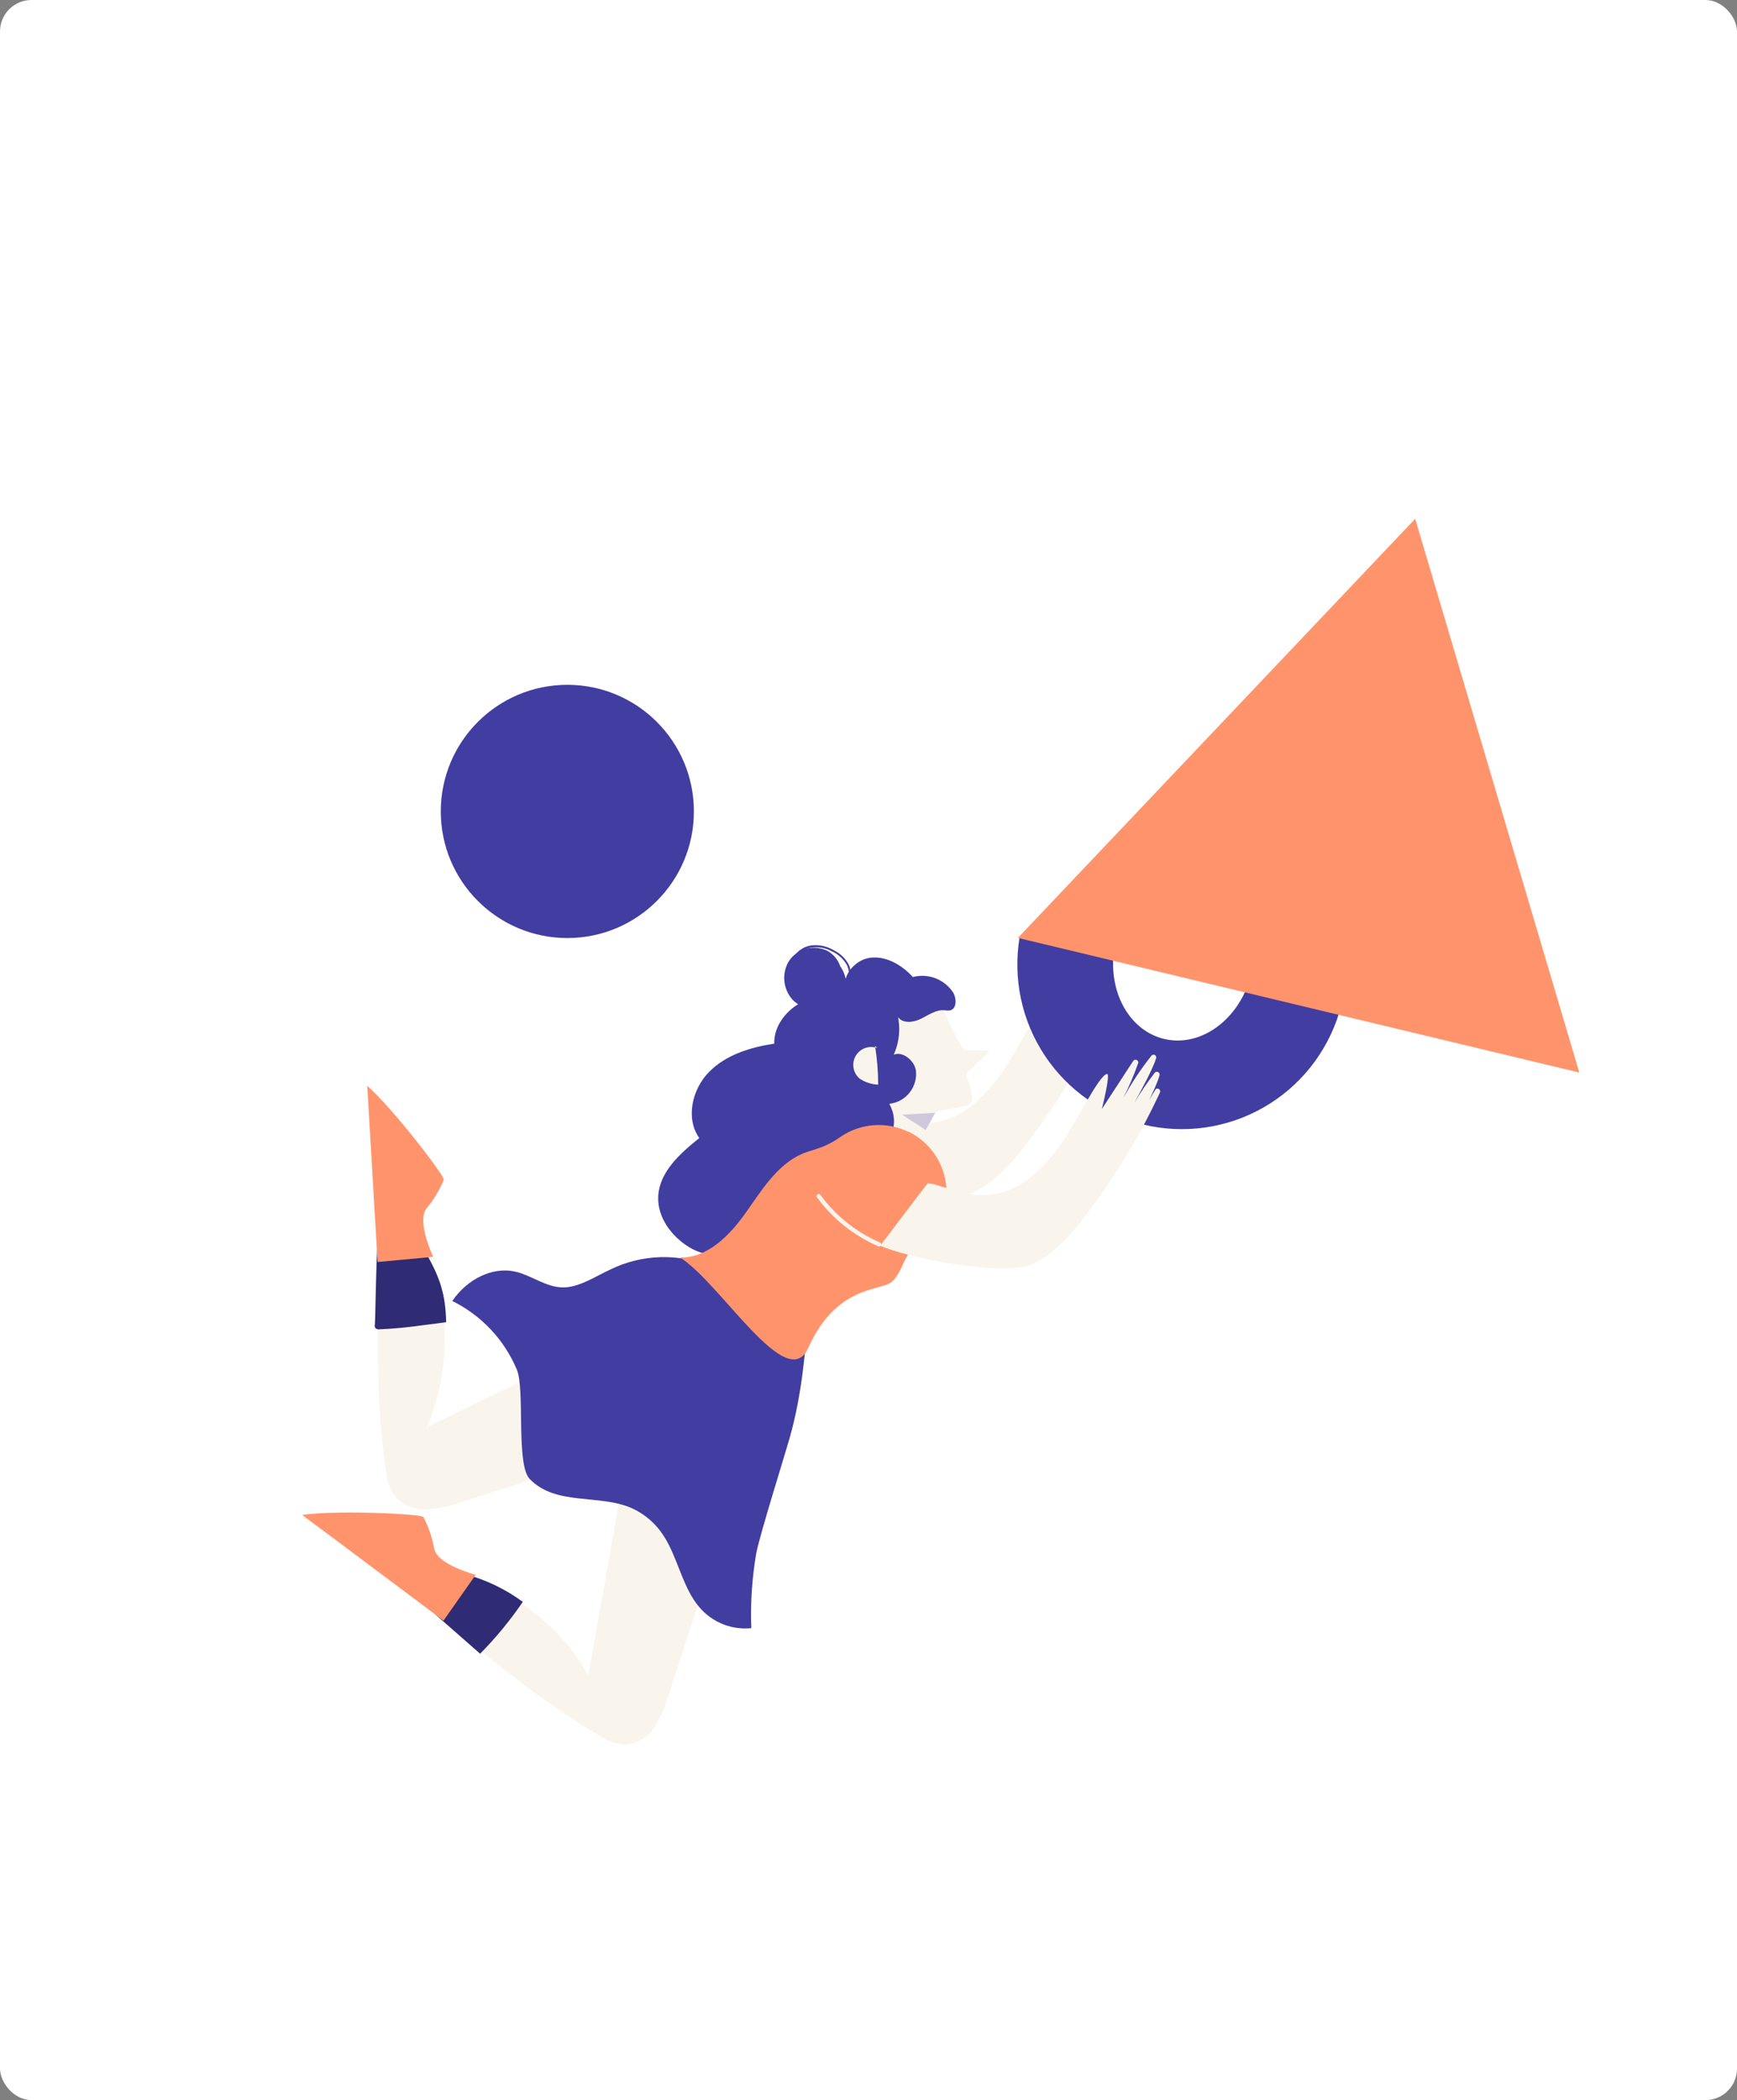 <?xml version="1.0" encoding="UTF-8"?> <svg xmlns="http://www.w3.org/2000/svg" width="331" height="400" viewBox="0 0 331 400" fill="none"><rect x="0" y="0" width="331" height="400" fill="#808080" stroke="none"/> <g clip-path="url(#clip0_23705_16233)"> <rect width="331" height="400" rx="6" fill="white"></rect> <g clip-path="url(#clip1_23705_16233)"> <path d="M165.481 211.724C169.775 211.805 179.786 220.124 191.017 204.175C193.774 200.238 198.191 191.109 199.712 190.933C200.424 190.854 198.719 197.628 198.719 197.628L204.728 188.413C204.798 188.317 204.898 188.247 205.012 188.215C205.127 188.183 205.248 188.191 205.358 188.237C205.467 188.284 205.557 188.366 205.613 188.47C205.67 188.575 205.689 188.695 205.668 188.812C204.857 191.127 203.894 193.386 202.787 195.575C204.337 192.752 206.119 190.061 208.114 187.532C208.194 187.437 208.305 187.374 208.427 187.352C208.549 187.33 208.675 187.352 208.783 187.413C208.891 187.475 208.974 187.571 209.019 187.687C209.063 187.803 209.065 187.931 209.025 188.049C207.847 190.953 206.461 193.77 204.879 196.476C206.035 194.453 207.317 192.506 208.718 190.645C208.791 190.541 208.899 190.467 209.022 190.437C209.145 190.407 209.275 190.422 209.387 190.481C209.5 190.539 209.587 190.636 209.634 190.754C209.68 190.872 209.682 191.003 209.639 191.122C209.322 192.454 207.28 196.995 206.339 197.992L209.008 193.775C209.101 193.705 209.216 193.667 209.333 193.669C209.451 193.671 209.564 193.713 209.655 193.787C209.746 193.861 209.809 193.963 209.835 194.078C209.861 194.193 209.847 194.312 209.796 194.418C205.905 202.82 201.088 210.762 195.434 218.094C192.622 221.739 189.47 225.334 185.256 227.177C179.762 229.573 161.473 225.874 156.487 223.612C156.409 223.552 165.481 211.724 165.481 211.724Z" fill="#F9F5EC"></path> <path d="M237.34 188.723C234.382 195.374 227.996 199.348 221.847 197.885C215.699 196.423 211.776 189.997 212.129 182.726L194.301 178.485C192.975 186.331 194.682 194.388 199.076 201.023C203.469 207.658 210.221 212.374 217.963 214.216C225.704 216.057 233.855 214.885 240.764 210.939C247.673 206.992 252.822 200.566 255.169 192.964L237.34 188.723Z" fill="#423DA1"></path> <path d="M132.177 241.085C129.931 241.457 127.787 242.297 125.885 243.55C123.983 244.803 122.366 246.441 121.137 248.359C120.005 250.158 119.203 252.14 117.714 253.617C116.497 254.692 115.113 255.561 113.616 256.19L81.349 271.811C83.854 265.909 85 259.52 84.703 253.116C84.405 246.712 82.671 240.456 79.629 234.813C79.023 233.707 78.352 232.44 78.666 231.253C79.031 229.716 80.88 228.945 81.476 227.483C82.183 225.727 80.934 223.848 79.765 222.369L70.543 210.866C73.937 233.738 70.122 257.213 73.537 280.08C73.67 281.738 74.188 283.342 75.05 284.764C75.792 285.665 76.735 286.381 77.802 286.854C78.869 287.327 80.033 287.544 81.199 287.488C83.532 287.382 85.835 286.906 88.02 286.08L117.954 276.484C122.565 275.015 127.254 273.524 131.119 270.584L132.177 241.085Z" fill="#F9F5EC"></path> <path d="M117.229 259.139C116.212 261.216 115.628 263.478 115.514 265.788C115.401 268.098 115.759 270.407 116.568 272.574C117.318 274.594 118.455 276.51 118.758 278.63C118.911 280.269 118.797 281.922 118.421 283.525C116.324 295.385 114.221 307.243 112.111 319.099C105.742 307.602 94.74 301.581 81.704 296.939C80.52 296.523 79.094 296.473 78.315 295.44C77.324 294.17 77.771 292.207 76.954 290.813C75.968 289.13 73.752 288.924 71.889 288.925L57.409 288.915C77.558 300.753 94.006 318.713 114.168 330.544C115.541 331.483 117.115 332.088 118.765 332.309C119.908 332.304 121.033 332.018 122.04 331.477C123.047 330.936 123.906 330.155 124.541 329.204C125.815 327.261 126.772 325.129 127.379 322.886C130.639 312.917 133.905 302.943 137.176 292.962C138.683 288.366 140.206 283.659 140.135 278.739L117.229 259.139Z" fill="#F9F5EC"></path> <path d="M135.512 241.247C132.444 239.957 129.135 239.342 125.809 239.443C122.483 239.544 119.218 240.36 116.235 241.834C113.292 243.203 110.364 245.206 107.322 245.207C104.01 245.216 101.241 242.85 98.041 242.172C93.876 241.284 89.072 243.566 86.183 247.792C91.695 250.51 96.046 255.118 98.447 260.775C100.113 264.512 98.266 278.928 100.939 281.695C105.917 286.861 114.121 284.51 120.389 287.252C122.927 288.406 125.068 290.282 126.544 292.647C129.022 296.537 129.977 301.74 132.689 305.385C133.865 307.026 135.454 308.328 137.295 309.158C139.135 309.988 141.163 310.317 143.171 310.112C142.985 305.309 143.304 300.5 144.123 295.763C144.947 291.821 149.299 277.96 150.416 274.088C152.924 265.375 153.611 256.311 154.192 247.346L135.512 241.247Z" fill="#423DA1"></path> <path d="M179.235 190.687C179.952 193.412 183.412 200.09 183.814 200.052L188.633 200.101C188.654 200.013 184.064 204.611 184.064 204.611C184.43 206.032 185.943 209.196 184.897 210.157C184.437 210.531 183.874 210.758 183.283 210.808C182.204 210.996 178.727 211.565 178.224 211.942C177.721 212.319 174.055 221.554 173.316 222.05C171.81 223.078 168.605 222.026 166.908 221.374C166.608 221.306 166.325 221.179 166.074 221.001C165.824 220.822 165.611 220.595 165.449 220.334C165.296 219.836 165.317 219.301 165.509 218.818C166.388 215.705 167.46 212.65 168.72 209.671C168.188 209.892 167.611 209.984 167.037 209.941C166.463 209.898 165.907 209.721 165.414 209.423C164.921 209.126 164.505 208.717 164.199 208.229C163.893 207.741 163.706 207.188 163.654 206.614C163.688 206.04 163.857 205.482 164.147 204.985C164.437 204.488 164.84 204.066 165.323 203.754C165.806 203.442 166.356 203.248 166.928 203.188C167.5 203.128 168.079 203.204 168.616 203.409C168.252 199.199 167.605 195.019 166.679 190.896C170.533 190.262 179.235 190.687 179.235 190.687Z" fill="#F9F5EC"></path> <path d="M168.311 203.947C169.538 202.58 170.432 200.949 170.923 199.179C171.413 197.41 171.488 195.551 171.14 193.748C172.102 195.011 174.101 194.741 175.52 194.034C176.94 193.327 178.356 192.288 179.94 192.417C180.277 192.475 180.621 192.491 180.963 192.463C182.364 192.228 182.337 190.121 181.555 188.932C180.736 187.732 179.566 186.816 178.205 186.307C176.845 185.798 175.36 185.722 173.955 186.09C171.859 183.812 168.88 182.027 165.807 182.424C162.733 182.82 160.07 186.232 161.269 189.062C158.13 188.993 155.024 189.72 152.242 191.176C149.539 192.757 147.453 195.654 147.538 198.778C142.986 199.474 138.323 200.899 135.099 204.188C131.876 207.476 130.601 213.007 133.256 216.763C129.599 219.7 125.617 223.221 125.429 227.925C125.252 231.845 127.932 235.451 131.268 237.517C133.074 238.619 135.338 239.365 137.251 238.454C138.294 239.75 139.666 240.742 141.223 241.326C142.781 241.909 144.466 242.063 146.104 241.77C149.376 241.059 151.981 237.851 151.626 234.56C152.822 235.879 154.983 235.493 156.719 234.892C158.263 234.48 159.616 233.544 160.545 232.244C161.333 230.89 160.881 228.744 159.402 228.351C159.962 228.781 160.602 229.097 161.284 229.28C161.965 229.463 162.677 229.51 163.377 229.418C164.077 229.326 164.752 229.097 165.363 228.744C165.975 228.391 166.511 227.922 166.941 227.362C167.371 226.802 167.687 226.163 167.87 225.481C168.053 224.799 168.1 224.087 168.008 223.387C167.916 222.687 167.687 222.012 167.334 221.401C166.981 220.789 166.512 220.253 165.952 219.823C166.87 219.497 167.705 218.972 168.398 218.286C169.09 217.6 169.622 216.77 169.957 215.854C170.291 214.939 170.419 213.961 170.332 212.99C170.245 212.019 169.944 211.08 169.452 210.239C170.205 210.159 170.935 209.93 171.599 209.566C172.264 209.202 172.849 208.71 173.322 208.118C173.795 207.526 174.145 206.847 174.353 206.118C174.562 205.39 174.623 204.628 174.535 203.875C174.165 201.646 171.302 199.724 169.684 201.304L168.311 203.947Z" fill="#423DA1"></path> <path d="M173.105 215.587C171.066 214.591 168.8 214.151 166.537 214.312C164.273 214.473 162.092 215.229 160.215 216.503C159.334 217.14 158.393 217.689 157.404 218.141C155.948 218.829 154.384 219.14 152.883 219.755C148.061 221.846 145.158 226.701 142.112 230.983C139.066 235.265 134.888 239.609 129.592 239.518C137.335 244.37 149.985 265.772 154.033 256.711C159.317 244.892 167.686 245.849 169.757 244.272C171.27 243.132 171.806 241.139 172.727 239.486C173.648 237.832 175.554 236.3 177.306 237.11C178.057 235.385 178.909 233.457 179.623 231.454C180.688 228.457 180.607 225.172 179.398 222.231C178.188 219.289 175.935 216.898 173.07 215.516L173.105 215.587Z" fill="#FF946C"></path> <path d="M159.825 188.304C160.451 187.078 160.588 185.66 160.21 184.336C159.833 183.011 158.967 181.88 157.788 181.168C156.567 180.532 155.159 180.352 153.817 180.66C152.476 180.969 151.288 181.745 150.467 182.851C149.706 184 149.35 185.371 149.456 186.745C149.562 188.12 150.123 189.419 151.052 190.438C152.026 191.415 153.281 192.064 154.642 192.293C156.002 192.522 157.401 192.32 158.641 191.716C159.461 191.334 160.157 190.729 160.649 189.969C161.054 189.281 161.275 188.5 161.292 187.702C161.283 186.769 161.074 185.849 160.679 185.003C160.284 184.158 159.712 183.407 159.002 182.802C158.291 182.197 157.46 181.751 156.563 181.495C155.665 181.238 154.724 181.178 153.801 181.316L159.825 188.304Z" fill="#423DA1"></path> <path d="M176.753 225.392C181.048 225.472 191.07 233.784 202.27 217.796C205.027 213.859 209.433 204.728 210.954 204.552C211.678 204.466 209.964 211.237 209.964 211.237L215.971 202.032C216.044 201.944 216.144 201.882 216.255 201.855C216.367 201.829 216.484 201.838 216.589 201.883C216.694 201.928 216.782 202.005 216.84 202.104C216.898 202.203 216.923 202.317 216.91 202.431C216.096 204.746 215.13 207.004 214.02 209.192C215.571 206.367 217.356 203.677 219.356 201.151C219.425 201.03 219.539 200.941 219.673 200.904C219.806 200.867 219.95 200.885 220.071 200.953C220.191 201.022 220.28 201.136 220.317 201.27C220.354 201.404 220.336 201.547 220.268 201.668C219.704 203.602 217.115 208.314 216.132 210.097C217.316 208.095 218.621 206.167 220.04 204.324C220.117 204.234 220.223 204.172 220.34 204.149C220.457 204.127 220.578 204.143 220.684 204.197C220.79 204.251 220.875 204.339 220.926 204.446C220.976 204.554 220.989 204.675 220.963 204.791C220.646 206.123 218.591 210.672 217.651 211.669L220.241 207.434C220.336 207.367 220.45 207.332 220.566 207.336C220.682 207.34 220.794 207.381 220.884 207.454C220.974 207.527 221.038 207.628 221.066 207.74C221.094 207.853 221.085 207.972 221.039 208.079C217.143 216.478 212.326 224.418 206.677 231.755C203.867 235.39 200.703 238.992 196.489 240.835C191.005 243.233 172.719 239.525 167.733 237.263C167.732 237.222 176.753 225.392 176.753 225.392Z" fill="#F9F5EC"></path> <path d="M151.742 182.275C152.076 181.802 152.501 181.399 152.991 181.092C153.482 180.784 154.029 180.577 154.6 180.482C155.931 180.285 157.29 180.528 158.469 181.175C159.711 181.72 160.742 182.655 161.405 183.839C161.894 184.972 161.959 186.243 161.587 187.42C161.052 188.949 160.265 190.377 159.258 191.645C159.116 191.849 159.455 192.034 159.607 191.832C160.537 190.602 161.279 189.241 161.809 187.793C162.257 186.55 162.266 185.191 161.836 183.941C161.237 182.676 160.226 181.651 158.968 181.035C157.724 180.274 156.27 179.928 154.817 180.048C154.126 180.114 153.457 180.332 152.858 180.684C152.26 181.037 151.746 181.516 151.352 182.089C151.208 182.303 151.557 182.489 151.691 182.273L151.742 182.275Z" fill="#423DA1"></path> <path d="M167.169 199.62C166.41 199.345 165.577 199.348 164.82 199.629C164.063 199.911 163.43 200.451 163.034 201.155C162.638 201.859 162.505 202.681 162.658 203.474C162.811 204.267 163.241 204.98 163.87 205.487C164.908 206.159 166.107 206.54 167.342 206.592C167.339 204.119 167.141 201.651 166.75 199.21L167.169 199.62Z" fill="#F9F5EC"></path> <path d="M88.477 299.781C92.495 300.837 96.277 302.642 99.624 305.102C97.215 308.631 94.493 311.938 91.492 314.981L82.386 306.991C82.233 306.851 82.055 306.684 82.043 306.475C82.046 306.272 82.122 306.077 82.257 305.925L86.033 300.617L88.477 299.781Z" fill="#2F2B75"></path> <path d="M80.497 237.554C83.959 243.219 84.886 246.584 85.022 251.84C80.525 252.395 76.892 253.01 72.371 253.186C72.228 253.215 72.081 253.213 71.939 253.179C71.797 253.145 71.664 253.081 71.549 252.991C71.43 252.838 71.346 252.28 71.396 252.458C71.536 252.957 71.598 240.609 72.035 235.552C74.552 234.671 76.537 235.805 79.195 235.589L80.497 237.554Z" fill="#2F2B75"></path> <path d="M81.238 230.23C82.615 228.561 83.737 226.698 84.57 224.702C84.795 224.062 75.07 211.322 69.981 206.801L71.956 240.373L82.537 239.383C82.537 239.383 79.374 232.673 81.238 230.23Z" fill="#FF946C"></path> <path d="M82.762 295.06C82.38 292.931 81.681 290.871 80.688 288.949C80.352 288.362 64.33 287.572 57.592 288.545L84.509 308.675L90.651 299.946C90.651 299.946 83.433 298.064 82.762 295.06Z" fill="#FF946C"></path> <path d="M155.639 228.004C156.803 229.597 158.128 231.067 159.592 232.389C161.059 233.712 162.662 234.876 164.372 235.864C165.329 236.422 166.32 236.92 167.338 237.355C167.43 237.403 167.536 237.414 167.635 237.386C167.734 237.357 167.819 237.292 167.871 237.203C167.921 237.112 167.934 237.005 167.905 236.905C167.876 236.805 167.809 236.721 167.719 236.67C165.944 235.903 164.252 234.957 162.67 233.845C161.116 232.743 159.683 231.48 158.394 230.076C157.66 229.293 156.976 228.463 156.347 227.593C156.286 227.509 156.198 227.45 156.097 227.426C155.996 227.402 155.891 227.415 155.799 227.462C155.71 227.519 155.646 227.607 155.622 227.71C155.597 227.812 155.614 227.92 155.668 228.011L155.639 228.004Z" fill="#F9F5EC"></path> <path opacity="0.24" d="M178.222 211.952L171.909 212.312L176.397 215.232L178.222 211.952Z" fill="#4C3CAA"></path> </g> <circle cx="108.112" cy="154.55" r="24.116" fill="#423DA1"></circle> <path d="M269.675 98.81L300.954 204.288L193.967 178.637L269.675 98.81Z" fill="#FF946C"></path> </g> <defs> <clipPath id="clip0_23705_16233"> <rect width="331" height="400" rx="6" fill="white"></rect> </clipPath> <clipPath id="clip1_23705_16233"> <rect width="212.346" height="196.244" fill="white" transform="translate(78.414 133.943) rotate(13.38)"></rect> </clipPath> </defs> </svg> 
